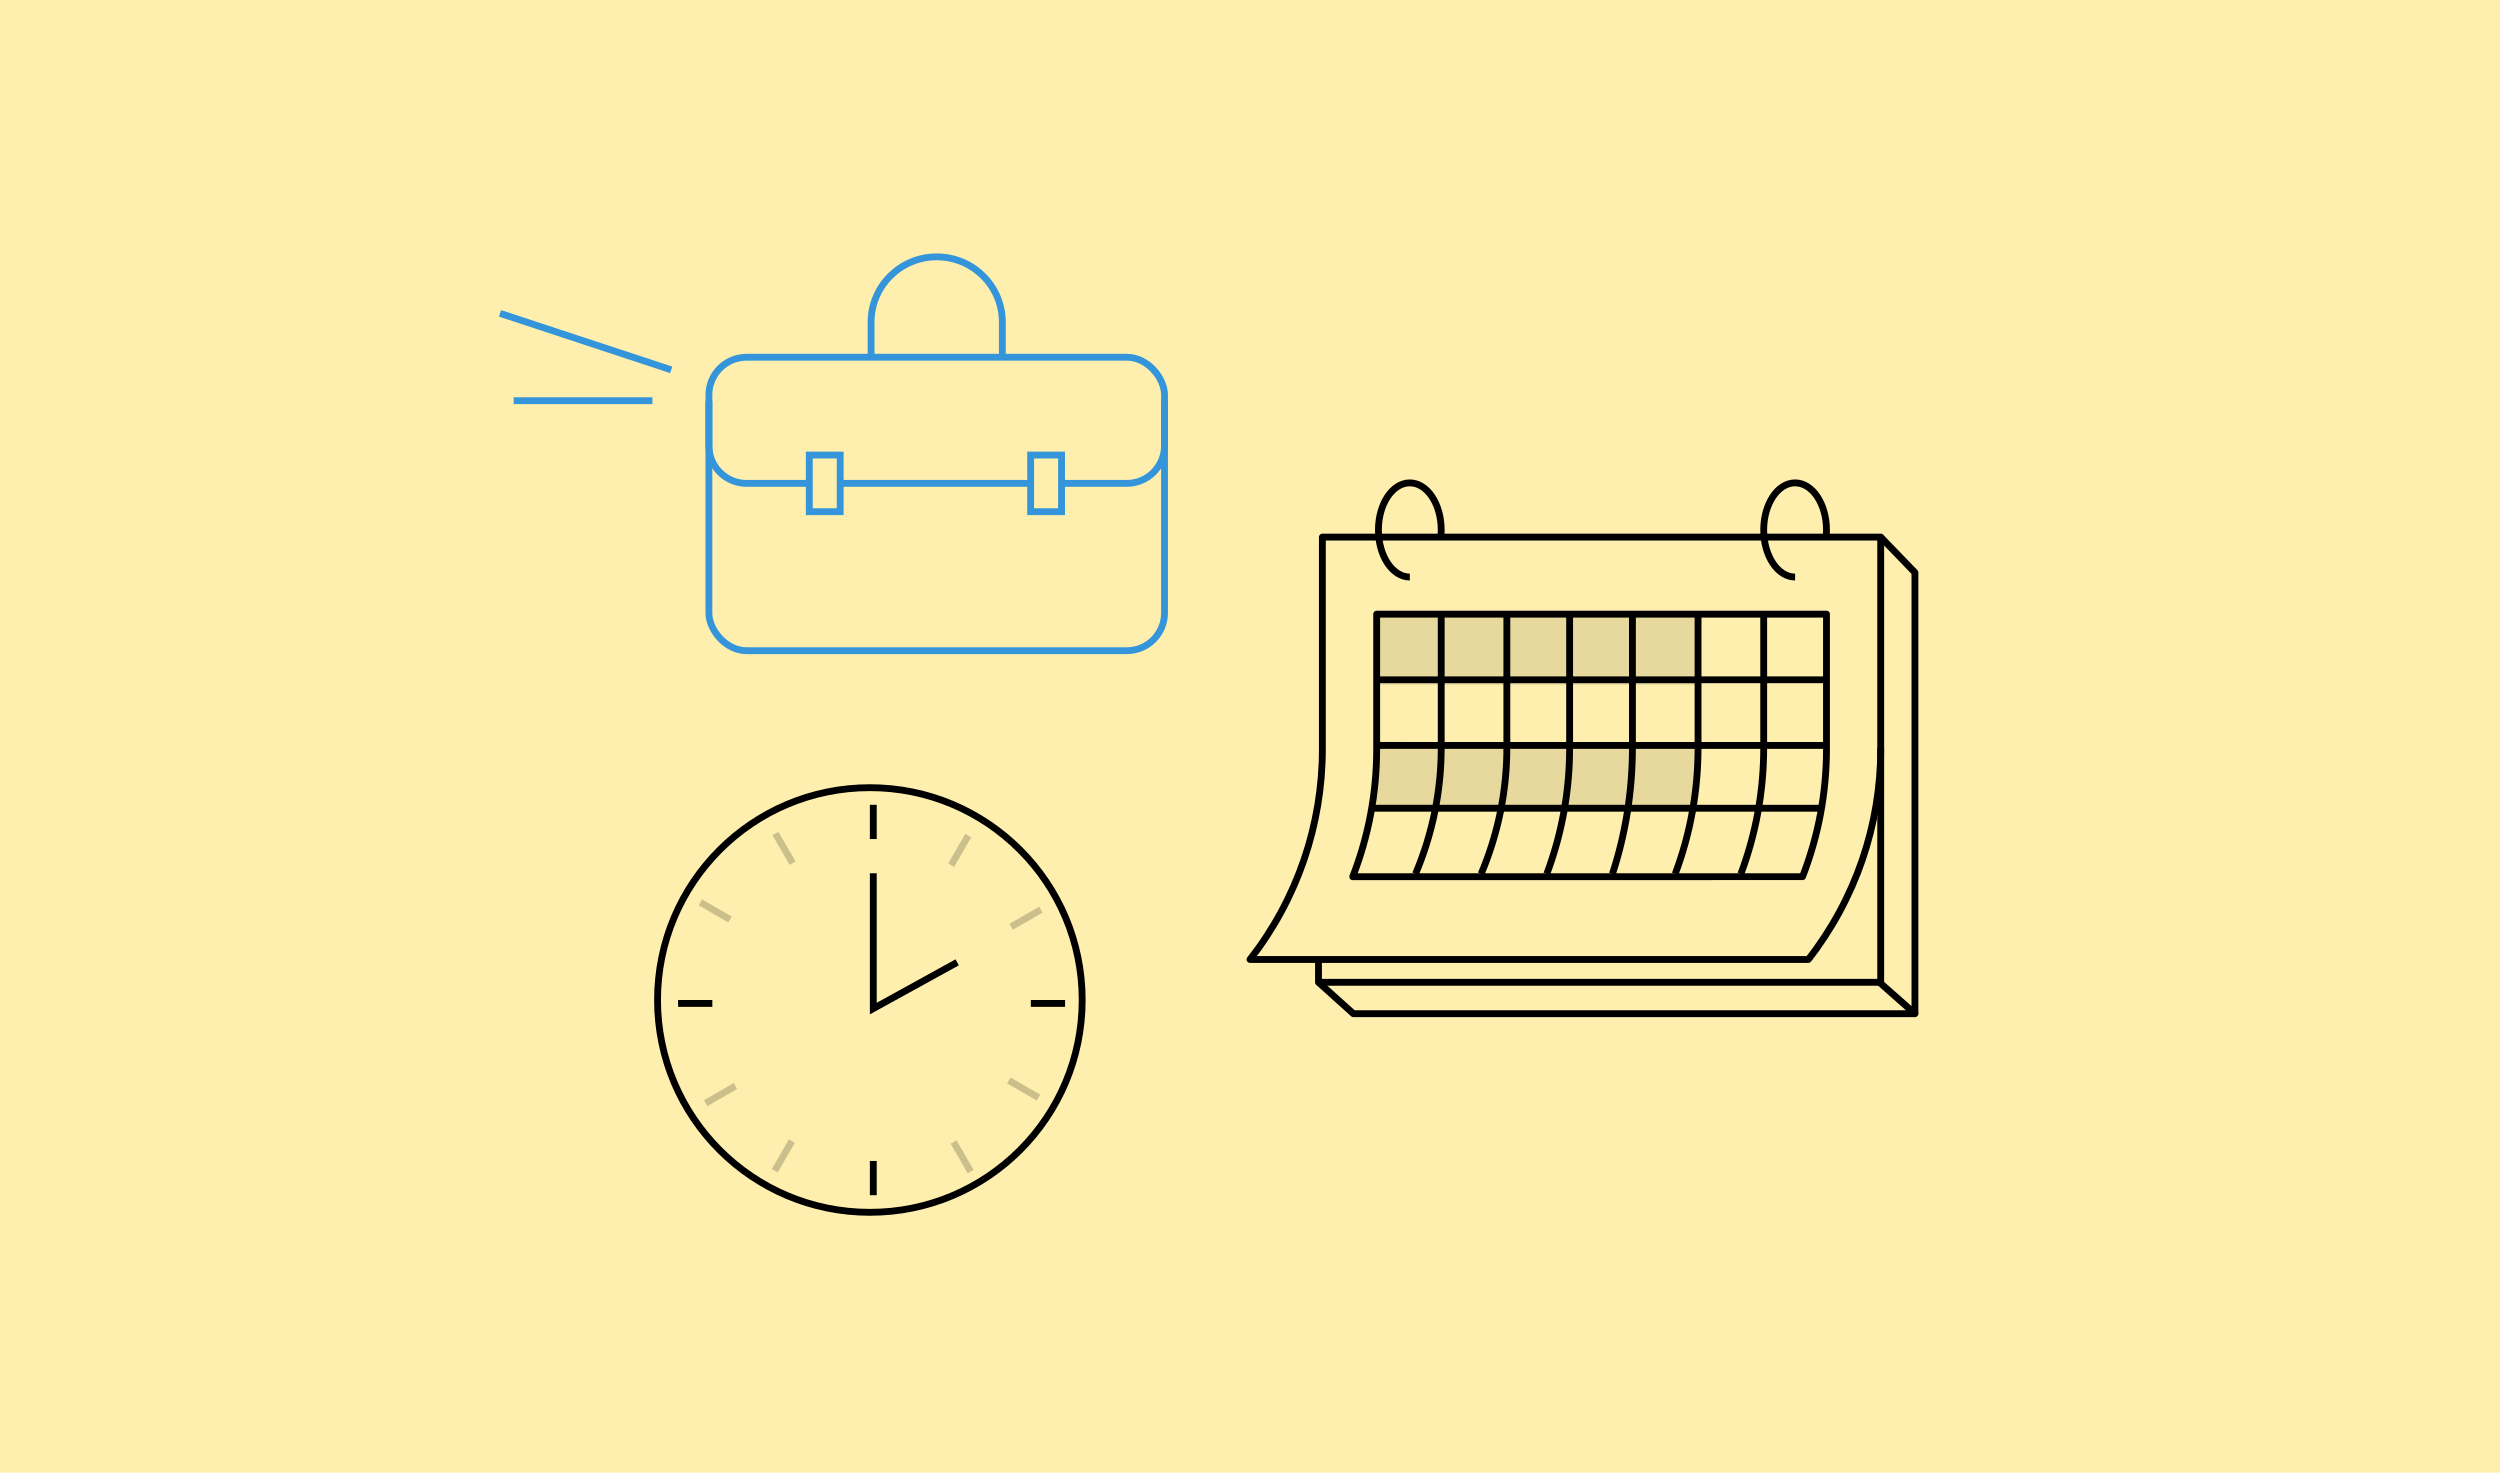 <?xml version="1.0" encoding="UTF-8"?> <svg xmlns="http://www.w3.org/2000/svg" width="730" height="430" viewBox="0 0 730 430" fill="none"><rect width="730" height="430" fill="#FEEFAF"></rect><rect x="403" y="180" width="93" height="20" fill="#E7D99D"></rect><path d="M402 216.5L496.5 218L494 236H401L402 216.5Z" fill="#E7D99D"></path><path d="M528.033 280.167H365C378.737 262.583 386.178 240.896 386.134 218.578V156.834H549.167V218.578C549.208 240.895 541.766 262.581 528.033 280.167V280.167Z" stroke="black" stroke-width="2" stroke-miterlimit="10" stroke-linejoin="round"></path><path d="M526.345 255.986C530.966 244.138 533.337 231.517 533.333 218.782V179.334H401.989V218.796C401.992 231.531 399.621 244.153 395 256.001L526.345 255.986Z" stroke="black" stroke-width="2" stroke-miterlimit="10" stroke-linejoin="round"></path><path d="M413.336 255.167C418.299 243.447 420.843 230.959 420.836 218.36V179.334" stroke="black" stroke-width="2" stroke-miterlimit="10" stroke-linejoin="round"></path><path d="M432.5 255.167C437.46 243.446 440.004 230.959 440 218.36V179.334" stroke="black" stroke-width="2" stroke-miterlimit="10" stroke-linejoin="round"></path><path d="M451.664 255.167C456.076 243.447 458.337 230.959 458.331 218.36V179.334" stroke="black" stroke-width="2" stroke-miterlimit="10" stroke-linejoin="round"></path><path d="M470.836 255.167C474.684 243.448 476.663 230.961 476.669 218.36V179.334" stroke="black" stroke-width="2" stroke-miterlimit="10" stroke-linejoin="round"></path><path d="M508.336 255.167C512.744 243.446 515.006 230.959 515.003 218.36V179.334" stroke="black" stroke-width="2" stroke-miterlimit="10" stroke-linejoin="round"></path><path d="M489.164 255.167C493.575 243.45 495.836 230.968 495.831 218.374V179.334" stroke="black" stroke-width="2" stroke-miterlimit="10" stroke-linejoin="round"></path><path d="M402.5 198.5H533.333" stroke="black" stroke-width="2" stroke-miterlimit="10" stroke-linejoin="round"></path><path d="M402.5 217.666H533.333" stroke="black" stroke-width="2" stroke-miterlimit="10" stroke-linejoin="round"></path><path d="M400.836 236H532.503" stroke="black" stroke-width="2" stroke-miterlimit="10" stroke-linejoin="round"></path><path d="M385 280.789V286.833H549.167V218.5" stroke="black" stroke-width="2" stroke-miterlimit="10" stroke-linejoin="round"></path><path d="M548.793 286.834L559.167 296.001H395.189L385 286.834" stroke="black" stroke-width="2" stroke-miterlimit="10" stroke-linejoin="round"></path><path d="M549.164 156.834L559.164 167.172V296.001" stroke="black" stroke-width="2" stroke-miterlimit="10" stroke-linejoin="round"></path><path d="M411.667 168.5C406.601 168.5 402.5 162.312 402.5 154.75C402.5 147.188 406.574 141 411.667 141C416.759 141 420.833 147.188 420.833 154.75C420.835 155.561 420.787 156.372 420.691 157.177" stroke="black" stroke-width="2" stroke-miterlimit="10" stroke-linejoin="round"></path><path d="M524.167 168.5C519.101 168.5 515 162.312 515 154.75C515 147.188 519.074 141 524.167 141C529.259 141 533.333 147.188 533.333 154.75C533.334 155.559 533.287 156.367 533.191 157.17" stroke="black" stroke-width="2" stroke-miterlimit="10" stroke-linejoin="round"></path><rect x="207" y="104.314" width="133.039" height="85.686" rx="11" stroke="#3495DB" stroke-width="2"></rect><path d="M207 117.092V130.144C207 136.219 211.925 141.144 218 141.144H329.039C335.114 141.144 340.039 136.219 340.039 130.144V117.092" stroke="#3495DB" stroke-width="2"></path><rect x="236.312" y="132.875" width="9.02" height="16.536" fill="#FEEFAF" stroke="#3495DB" stroke-width="2"></rect><rect x="300.953" y="132.875" width="9.02" height="16.536" fill="#FEEFAF" stroke="#3495DB" stroke-width="2"></rect><path d="M254.352 104.314V94.072C254.352 83.539 262.933 75 273.518 75C284.104 75 292.685 83.539 292.685 94.072V104.314" stroke="#3495DB" stroke-width="2"></path><circle cx="254" cy="292" r="62" stroke="black" stroke-width="2"></circle><path d="M255 255V294.5L279.5 281" stroke="black" stroke-width="2"></path><line x1="255" y1="235" x2="255" y2="245" stroke="black" stroke-width="2"></line><line x1="255" y1="339" x2="255" y2="349" stroke="black" stroke-width="2"></line><line x1="301" y1="293" x2="311" y2="293" stroke="black" stroke-width="2"></line><line x1="198" y1="293" x2="208" y2="293" stroke="black" stroke-width="2"></line><g opacity="0.2"><line x1="226.436" y1="243.387" x2="231.436" y2="252.047" stroke="black" stroke-width="2"></line><line x1="278.436" y1="333.453" x2="283.436" y2="342.113" stroke="black" stroke-width="2"></line><line x1="295.273" y1="270.616" x2="303.934" y2="265.616" stroke="black" stroke-width="2"></line><line x1="206.07" y1="322.116" x2="214.731" y2="317.116" stroke="black" stroke-width="2"></line></g><g opacity="0.2"><line x1="204.5" y1="263.497" x2="213.16" y2="268.497" stroke="black" stroke-width="2"></line><line x1="294.57" y1="315.497" x2="303.231" y2="320.497" stroke="black" stroke-width="2"></line><line x1="277.728" y1="252.66" x2="282.728" y2="244" stroke="black" stroke-width="2"></line><line x1="226.228" y1="341.861" x2="231.228" y2="333.201" stroke="black" stroke-width="2"></line></g><path d="M190.5 117H150" stroke="#3495DB" stroke-width="2"></path><path d="M196 108L146 91.5" stroke="#3495DB" stroke-width="2"></path></svg> 